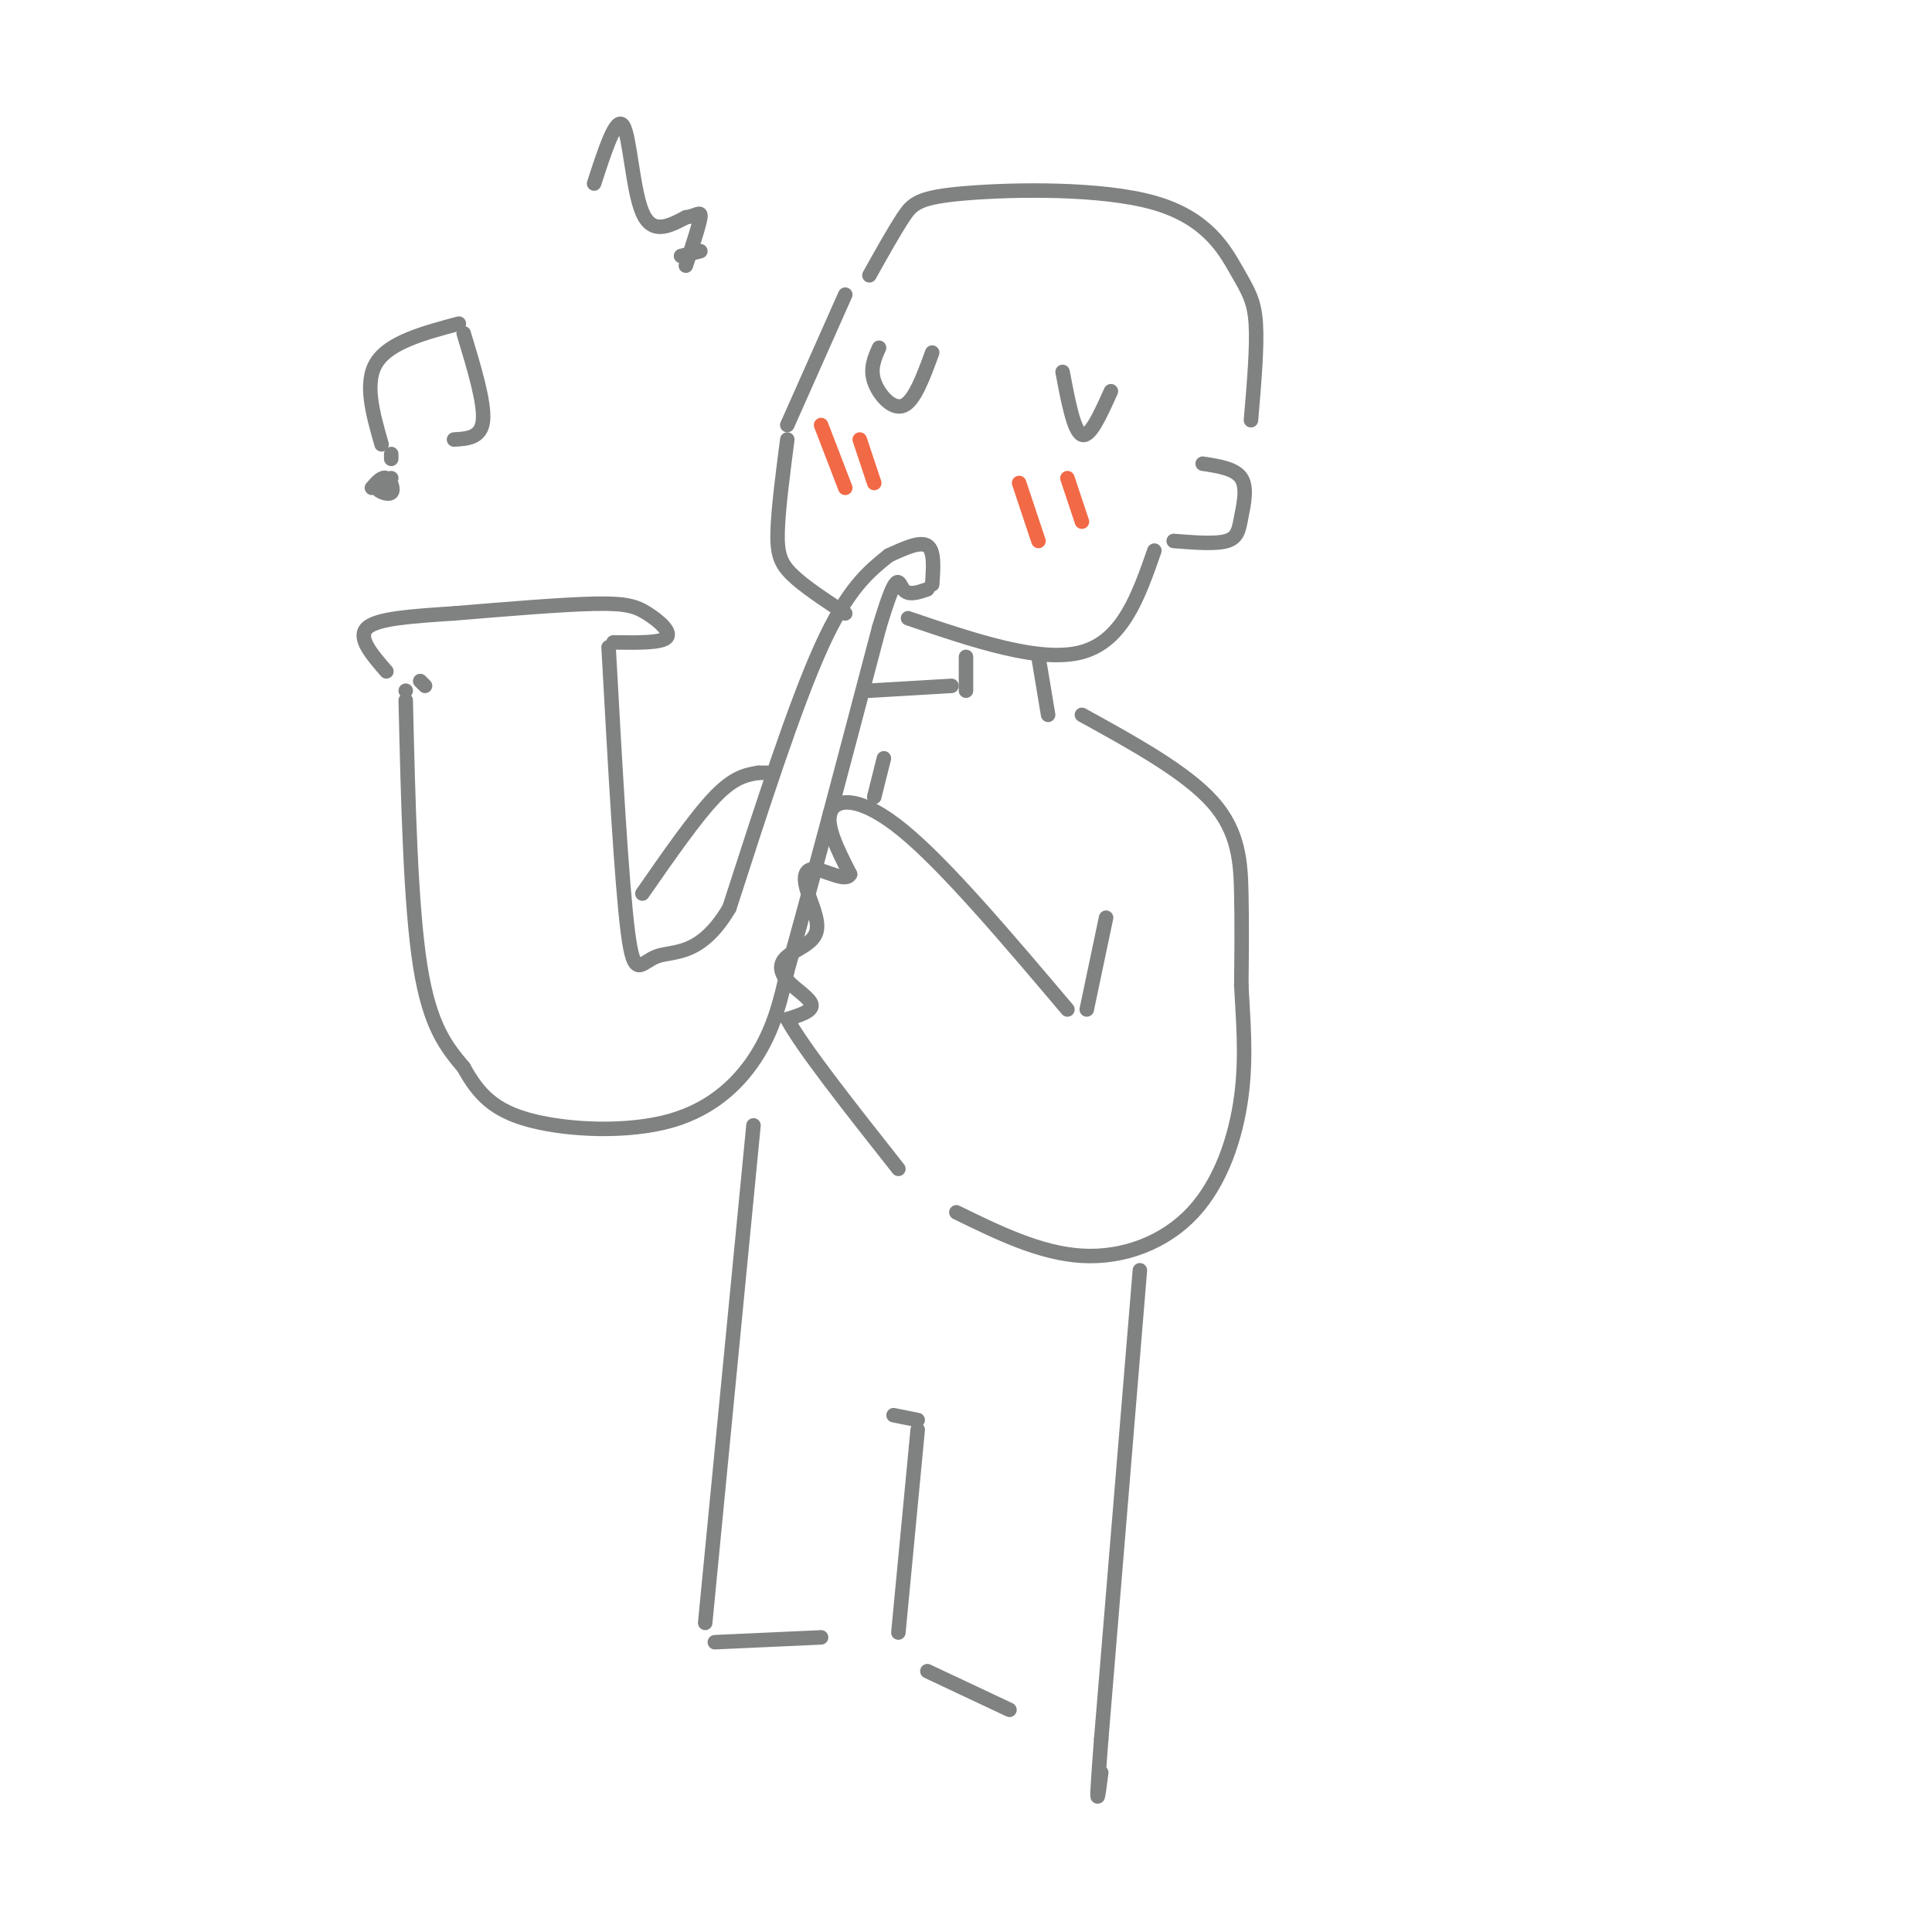 <svg viewBox='0 0 400 400' version='1.1' xmlns='http://www.w3.org/2000/svg' xmlns:xlink='http://www.w3.org/1999/xlink'><g fill='none' stroke='rgb(128,130,130)' stroke-width='3' stroke-linecap='round' stroke-linejoin='round'><path d='M182,72c-0.956,2.156 -1.911,4.311 -1,7c0.911,2.689 3.689,5.911 6,5c2.311,-0.911 4.156,-5.956 6,-11'/><path d='M220,77c1.167,6.167 2.333,12.333 4,13c1.667,0.667 3.833,-4.167 6,-9'/><path d='M184,115c3.250,-1.500 6.500,-3.000 8,-2c1.500,1.000 1.250,4.500 1,8'/><path d='M184,115c-4.250,3.417 -8.500,6.833 -14,19c-5.500,12.167 -12.250,33.083 -19,54'/><path d='M151,188c-6.024,10.214 -11.583,8.750 -15,10c-3.417,1.250 -4.690,5.214 -6,-5c-1.310,-10.214 -2.655,-34.607 -4,-59'/><path d='M127,133c4.946,0.071 9.893,0.143 11,-1c1.107,-1.143 -1.625,-3.500 -4,-5c-2.375,-1.500 -4.393,-2.143 -11,-2c-6.607,0.143 -17.804,1.071 -29,2'/><path d='M94,127c-8.689,0.578 -15.911,1.022 -18,3c-2.089,1.978 0.956,5.489 4,9'/><path d='M87,141c0.000,0.000 1.000,1.000 1,1'/><path d='M84,143c0.000,0.000 0.000,0.000 0,0'/><path d='M84,145c0.500,21.167 1.000,42.333 3,55c2.000,12.667 5.500,16.833 9,21'/><path d='M96,221c3.073,5.571 6.257,8.998 14,11c7.743,2.002 20.046,2.577 29,0c8.954,-2.577 14.558,-8.308 18,-14c3.442,-5.692 4.721,-11.346 6,-17'/><path d='M163,201c4.167,-14.667 11.583,-42.833 19,-71'/><path d='M182,130c3.844,-12.822 3.956,-9.378 5,-8c1.044,1.378 3.022,0.689 5,0'/><path d='M175,61c0.000,0.000 -12.000,27.000 -12,27'/><path d='M163,91c-0.933,7.200 -1.867,14.400 -2,19c-0.133,4.600 0.533,6.600 3,9c2.467,2.400 6.733,5.200 11,8'/><path d='M188,128c13.750,4.667 27.500,9.333 36,7c8.500,-2.333 11.750,-11.667 15,-21'/><path d='M249,96c3.357,0.512 6.714,1.024 8,3c1.286,1.976 0.500,5.417 0,8c-0.500,2.583 -0.714,4.310 -3,5c-2.286,0.690 -6.643,0.345 -11,0'/><path d='M180,57c2.541,-4.544 5.081,-9.087 7,-12c1.919,-2.913 3.216,-4.195 13,-5c9.784,-0.805 28.056,-1.133 39,2c10.944,3.133 14.562,9.728 17,14c2.438,4.272 3.697,6.221 4,11c0.303,4.779 -0.348,12.390 -1,20'/><path d='M215,136c0.000,0.000 2.000,12.000 2,12'/><path d='M200,136c0.000,0.000 0.000,7.000 0,7'/><path d='M221,209c-12.600,-14.889 -25.200,-29.778 -34,-37c-8.800,-7.222 -13.800,-6.778 -15,-4c-1.200,2.778 1.400,7.889 4,13'/><path d='M176,181c-0.788,1.671 -4.760,-0.652 -7,-1c-2.240,-0.348 -2.750,1.278 -2,4c0.750,2.722 2.759,6.539 2,9c-0.759,2.461 -4.286,3.567 -6,5c-1.714,1.433 -1.615,3.194 0,5c1.615,1.806 4.747,3.659 5,5c0.253,1.341 -2.374,2.171 -5,3'/><path d='M163,211c3.000,5.667 13.000,18.333 23,31'/><path d='M159,160c0.000,0.000 -2.000,0.000 -2,0'/><path d='M157,160c-2.500,0.417 -5.000,0.833 -9,5c-4.000,4.167 -9.500,12.083 -15,20'/><path d='M197,142c0.000,0.000 -17.000,1.000 -17,1'/><path d='M224,148c10.733,5.911 21.467,11.822 27,18c5.533,6.178 5.867,12.622 6,19c0.133,6.378 0.067,12.689 0,19'/><path d='M257,204c0.322,6.866 1.128,14.531 0,23c-1.128,8.469 -4.188,17.742 -10,24c-5.812,6.258 -14.375,9.502 -23,9c-8.625,-0.502 -17.313,-4.751 -26,-9'/><path d='M81,95c0.000,0.000 0.000,-1.000 0,-1'/><path d='M79,92c-1.833,-6.417 -3.667,-12.833 -1,-17c2.667,-4.167 9.833,-6.083 17,-8'/><path d='M96,69c2.167,7.167 4.333,14.333 4,18c-0.333,3.667 -3.167,3.833 -6,4'/><path d='M81,99c-1.619,0.631 -3.238,1.262 -3,2c0.238,0.738 2.333,1.583 3,1c0.667,-0.583 -0.095,-2.595 -1,-3c-0.905,-0.405 -1.952,0.798 -3,2'/><path d='M123,38c2.289,-7.044 4.578,-14.089 6,-12c1.422,2.089 1.978,13.311 4,18c2.022,4.689 5.511,2.844 9,1'/><path d='M142,45c2.200,-0.289 3.200,-1.511 3,0c-0.200,1.511 -1.600,5.756 -3,10'/><path d='M145,52c0.000,0.000 -4.000,1.000 -4,1'/></g>
<g fill='none' stroke='rgb(242,105,70)' stroke-width='3' stroke-linecap='round' stroke-linejoin='round'><path d='M170,88c0.000,0.000 5.000,13.000 5,13'/><path d='M178,91c0.000,0.000 3.000,9.000 3,9'/><path d='M211,100c0.000,0.000 4.000,12.000 4,12'/><path d='M221,99c0.000,0.000 3.000,9.000 3,9'/></g>
<g fill='none' stroke='rgb(128,130,130)' stroke-width='3' stroke-linecap='round' stroke-linejoin='round'><path d='M183,157c0.000,0.000 -2.000,8.000 -2,8'/><path d='M225,209c0.000,0.000 4.000,-19.000 4,-19'/><path d='M236,263c0.000,0.000 -8.000,97.000 -8,97'/><path d='M228,360c-1.333,17.333 -0.667,12.167 0,7'/><path d='M185,293c0.000,0.000 5.000,1.000 5,1'/><path d='M190,296c0.000,0.000 -4.000,42.000 -4,42'/><path d='M156,233c0.000,0.000 -10.000,103.000 -10,103'/><path d='M148,340c0.000,0.000 22.000,-1.000 22,-1'/><path d='M192,346c0.000,0.000 17.000,8.000 17,8'/></g>
</svg>